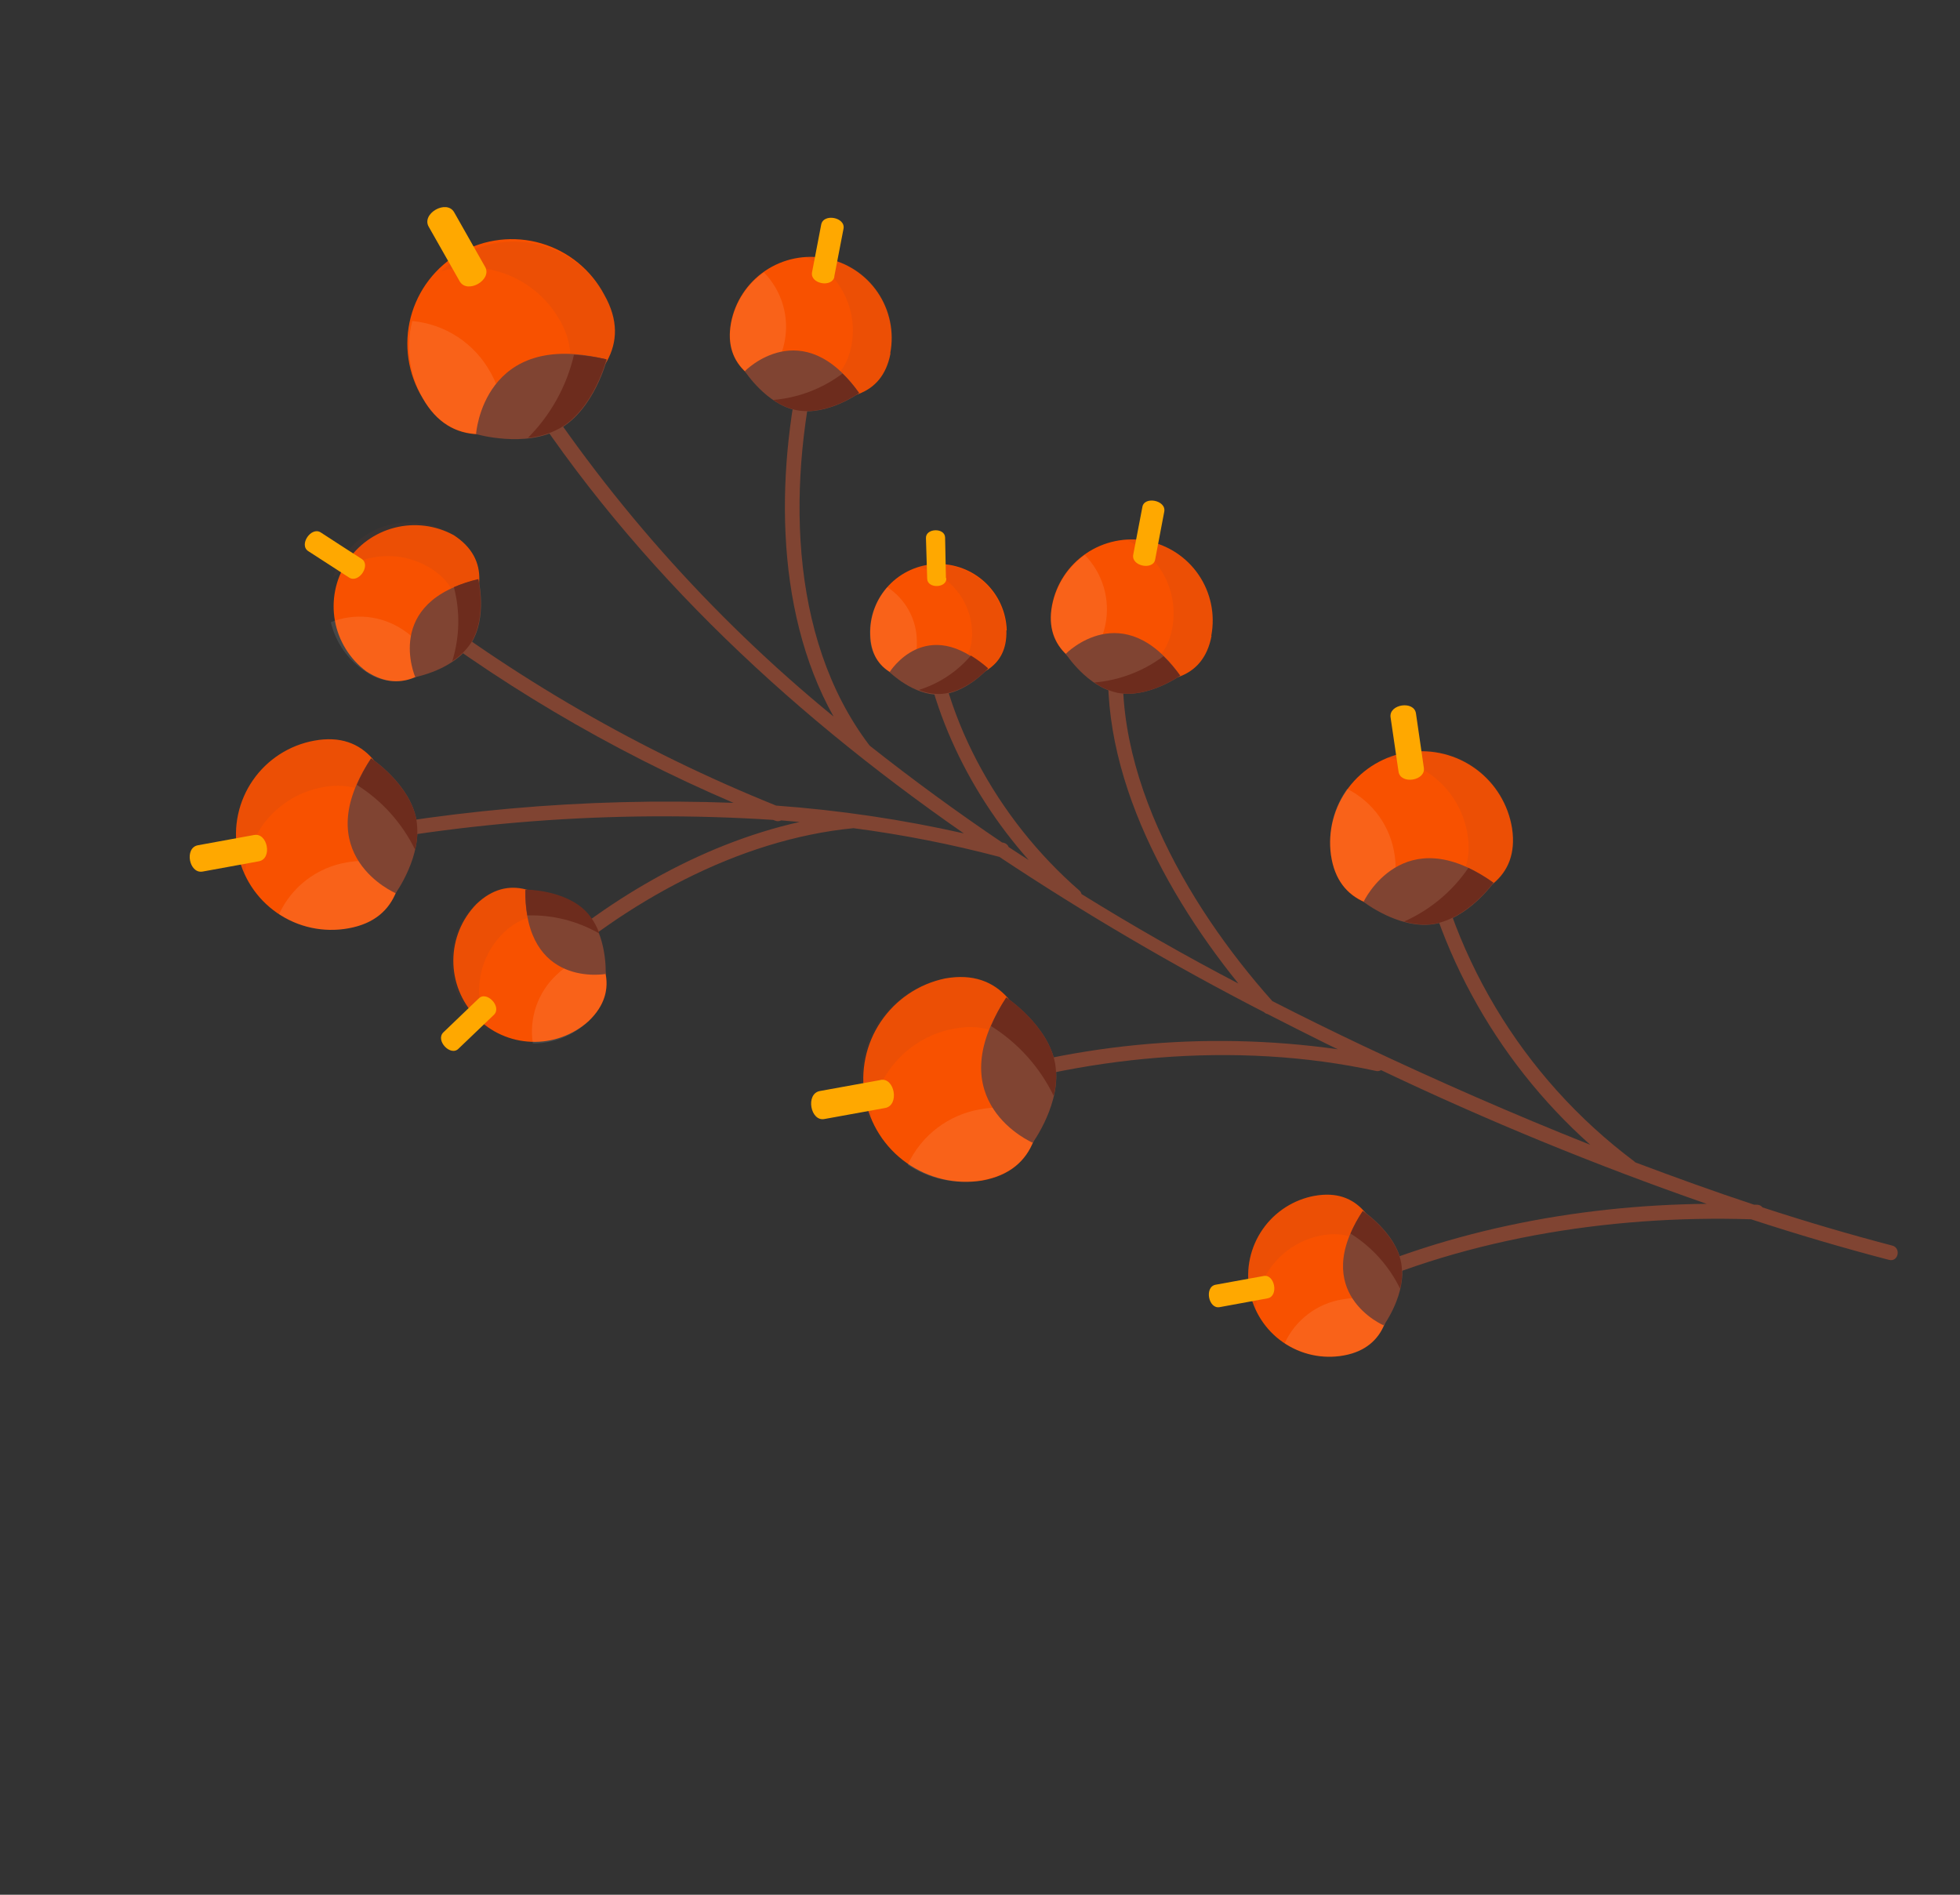 <?xml version="1.0" encoding="UTF-8"?> <svg xmlns="http://www.w3.org/2000/svg" width="120" height="116" viewBox="0 0 120 116" fill="none"><rect x="0" y="0" width="120" height="116" fill="#333333" stroke="none"/> <g clip-path="url(#clip0_144_385)"> <path d="M49.312 21.167C47.504 28.373 47.3 37.189 51.033 43.867C43.475 37.685 36.968 30.322 31.763 22.063C31.732 22.013 31.691 21.97 31.642 21.936C31.594 21.902 31.54 21.878 31.483 21.865C31.425 21.852 31.366 21.851 31.308 21.861C31.25 21.871 31.194 21.892 31.144 21.924C31.095 21.955 31.052 21.996 31.018 22.044C30.984 22.092 30.96 22.147 30.947 22.204C30.934 22.262 30.932 22.321 30.942 22.379C30.953 22.437 30.974 22.493 31.005 22.542C38.09 34.052 47.953 43.335 59.007 51.021C55.225 50.17 51.386 49.601 47.52 49.32C39.212 45.975 31.417 41.473 24.368 35.949C23.938 35.563 23.307 36.238 23.77 36.617C30.238 41.701 37.344 45.916 44.908 49.152C35.797 48.808 26.679 49.62 17.772 51.57C17.206 51.693 17.48 52.549 18.041 52.431C27.653 50.312 37.516 49.56 47.337 50.196L47.446 50.238C47.507 50.265 47.573 50.278 47.639 50.276C47.706 50.273 47.771 50.257 47.83 50.226L48.956 50.323C42.764 51.71 36.911 55.215 32.309 59.42C31.878 59.809 32.537 60.417 32.977 60.018C38.227 55.272 45.157 51.39 52.254 50.703C55.265 51.097 58.248 51.683 61.184 52.459C66.406 55.926 71.817 59.1 77.391 61.968C77.447 62.026 77.52 62.065 77.599 62.081C78.782 62.684 79.966 63.287 81.148 63.871C81.395 63.992 81.652 64.113 81.904 64.238C73.709 63.082 65.357 63.903 57.544 66.633C56.996 66.817 57.26 67.673 57.808 67.489C66.15 64.626 75.644 63.695 84.244 65.566C84.296 65.579 84.351 65.581 84.404 65.573C84.457 65.564 84.508 65.544 84.554 65.516C91.044 68.606 97.699 71.339 104.488 73.701C96.429 73.782 88.061 75.41 80.815 78.953C80.29 79.204 80.8 79.989 81.29 79.716C89.202 75.857 98.482 74.371 107.206 74.647C110.028 75.568 112.826 76.395 115.657 77.133C116.219 77.279 116.411 76.403 115.849 76.256C113.19 75.56 110.544 74.781 107.911 73.92C107.871 73.869 107.82 73.828 107.762 73.8C107.704 73.772 107.64 73.756 107.575 73.756L107.387 73.752C104.952 72.949 102.516 72.064 100.128 71.166C100.105 71.141 100.08 71.118 100.052 71.099C93.147 65.928 88.559 58.245 87.282 49.714C87.197 49.146 86.299 49.181 86.384 49.759C87.556 57.61 91.441 64.803 97.365 70.088C92.657 68.218 88.011 66.175 83.466 64.031C81.605 63.15 79.749 62.236 77.897 61.29C72.659 55.417 67.399 46.534 69.054 38.206C69.068 38.093 69.039 37.979 68.974 37.886C68.908 37.793 68.81 37.729 68.698 37.705C68.587 37.681 68.471 37.699 68.373 37.756C68.275 37.814 68.202 37.906 68.168 38.014C66.598 45.881 70.925 54.157 75.817 60.212C72.556 58.51 69.355 56.684 66.213 54.735C66.196 54.652 66.151 54.576 66.086 54.521C61.087 50.184 57.39 43.639 57.093 36.901C57.071 36.325 56.169 36.365 56.196 36.946C56.501 42.707 59.146 48.329 62.98 52.653C62.571 52.387 62.162 52.131 61.757 51.86C61.732 51.797 61.693 51.742 61.643 51.697C61.593 51.652 61.533 51.62 61.469 51.602L61.347 51.575C58.585 49.71 55.899 47.747 53.289 45.685C53.274 45.665 53.255 45.648 53.233 45.635C48.158 38.96 48.227 29.184 50.194 21.354C50.331 20.793 49.454 20.601 49.312 21.167Z" fill="#804432"></path> <path d="M36.996 18.049C38.74 21.123 36.772 23.454 33.698 25.198C30.624 26.942 27.61 27.436 25.872 24.367C25.427 23.635 25.133 22.821 25.008 21.974C24.883 21.126 24.929 20.262 25.144 19.433C25.359 18.604 25.739 17.826 26.26 17.146C26.781 16.466 27.433 15.898 28.178 15.475C28.923 15.052 29.745 14.783 30.596 14.684C31.447 14.584 32.309 14.657 33.132 14.897C33.954 15.137 34.72 15.539 35.384 16.081C36.047 16.622 36.596 17.291 36.996 18.049Z" fill="#F85100"></path> <path opacity="0.1" d="M28.275 15.641C27.824 15.909 27.405 16.229 27.029 16.595C28.397 16.22 29.851 16.31 31.161 16.853C32.472 17.395 33.565 18.358 34.267 19.591C35.739 22.184 34.549 24.247 32.292 25.873C32.777 25.666 33.251 25.433 33.711 25.174C36.785 23.43 38.753 21.098 37.009 18.024C36.593 17.294 36.036 16.653 35.371 16.138C34.707 15.623 33.947 15.244 33.136 15.023C32.325 14.801 31.478 14.742 30.644 14.848C29.81 14.954 29.005 15.223 28.275 15.641Z" fill="#804432"></path> <path opacity="0.1" d="M25.24 19.653C24.836 21.247 25.062 22.935 25.872 24.366C27.061 26.461 28.845 26.872 30.829 26.387C30.927 25.132 30.646 23.877 30.023 22.785C29.541 21.912 28.854 21.171 28.02 20.625C27.186 20.079 26.232 19.746 25.24 19.653Z" fill="white"></path> <path d="M29.146 26.576C29.146 26.576 29.581 20.1 37.158 22.014C37.158 22.014 36.393 25.039 34.28 26.248C32.168 27.457 29.146 26.576 29.146 26.576Z" fill="#804432"></path> <path d="M35.141 21.721C34.693 23.645 33.717 25.405 32.324 26.804C32.998 26.745 33.654 26.55 34.251 26.231C36.368 25.026 37.129 21.996 37.129 21.996C36.475 21.846 35.81 21.754 35.141 21.721Z" fill="#6D2C1D"></path> <path d="M29.694 16.327L27.806 12.996C27.343 12.19 25.785 13.075 26.248 13.882L28.141 17.217C28.6 18.028 30.158 17.143 29.699 16.332L29.694 16.327Z" fill="#FFA800"></path> <path d="M54.52 21.634C54.01 24.322 51.674 24.712 48.985 24.202C46.296 23.692 44.26 22.462 44.755 19.76C45.002 18.467 45.752 17.325 46.841 16.585C47.929 15.845 49.267 15.568 50.56 15.815C51.853 16.062 52.995 16.812 53.735 17.901C54.474 18.989 54.751 20.327 54.505 21.62L54.52 21.634Z" fill="#F85100"></path> <path opacity="0.1" d="M50.598 15.808C50.189 15.733 49.772 15.713 49.358 15.747C50.356 16.212 51.17 16.996 51.672 17.976C52.174 18.955 52.335 20.074 52.131 21.155C51.699 23.43 49.963 24.046 47.807 23.877C48.2 24.002 48.599 24.103 49.003 24.181C51.692 24.691 54.028 24.302 54.538 21.613C54.661 20.973 54.656 20.316 54.524 19.677C54.393 19.039 54.137 18.433 53.771 17.894C53.405 17.355 52.937 16.893 52.392 16.536C51.848 16.178 51.238 15.93 50.598 15.808Z" fill="#804432"></path> <path opacity="0.1" d="M46.769 16.675C45.729 17.412 45.013 18.522 44.77 19.773C44.42 21.611 45.272 22.747 46.688 23.458C47.378 22.77 47.847 21.891 48.034 20.934C48.186 20.175 48.15 19.39 47.93 18.648C47.709 17.905 47.31 17.228 46.769 16.675Z" fill="white"></path> <path d="M45.603 22.724C45.603 22.724 49.112 19.119 52.605 24.068C52.605 24.068 50.643 25.476 48.781 25.122C46.919 24.768 45.603 22.724 45.603 22.724Z" fill="#804432"></path> <path d="M51.581 22.869C50.349 23.795 48.881 24.355 47.346 24.485C47.773 24.79 48.258 25.003 48.771 25.113C50.633 25.467 52.595 24.059 52.595 24.059C52.297 23.63 51.957 23.232 51.581 22.869Z" fill="#6D2C1D"></path> <path d="M51.075 16.946L51.643 14.008C51.782 13.303 50.411 13.042 50.277 13.752L49.717 16.67C49.584 17.38 50.95 17.636 51.089 16.931L51.075 16.946Z" fill="#FFA800"></path> <path d="M74.175 38.932C73.66 41.626 71.325 42.015 68.636 41.505C65.947 40.995 63.911 39.766 64.41 37.058C64.657 35.765 65.407 34.623 66.496 33.884C67.584 33.144 68.922 32.867 70.215 33.114C71.508 33.36 72.65 34.111 73.39 35.199C74.129 36.288 74.406 37.626 74.16 38.919L74.175 38.932Z" fill="#F85100"></path> <path opacity="0.1" d="M70.231 33.132C69.823 33.058 69.408 33.036 68.995 33.066C69.992 33.532 70.805 34.316 71.307 35.295C71.809 36.274 71.971 37.393 71.768 38.474C71.336 40.749 69.595 41.37 67.445 41.206C67.827 41.319 68.217 41.423 68.636 41.505C71.325 42.015 73.66 41.626 74.175 38.932C74.297 38.292 74.292 37.635 74.159 36.997C74.027 36.359 73.77 35.754 73.404 35.215C73.038 34.676 72.569 34.215 72.025 33.858C71.48 33.501 70.871 33.254 70.231 33.132Z" fill="#804432"></path> <path opacity="0.1" d="M66.419 33.978C65.381 34.714 64.667 35.822 64.425 37.072C64.242 37.813 64.334 38.596 64.685 39.274C65.036 39.952 65.622 40.479 66.333 40.757C67.024 40.07 67.493 39.191 67.68 38.234C67.831 37.475 67.796 36.691 67.576 35.95C67.357 35.208 66.959 34.532 66.419 33.978Z" fill="white"></path> <path d="M65.253 40.028C65.253 40.028 68.763 36.422 72.26 41.367C72.26 41.367 70.284 42.77 68.427 42.421C66.569 42.072 65.253 40.028 65.253 40.028Z" fill="#804432"></path> <path d="M71.232 40.173C70 41.095 68.534 41.653 67.001 41.783C67.427 42.087 67.91 42.302 68.421 42.417C70.279 42.766 72.255 41.362 72.255 41.362C71.951 40.936 71.608 40.538 71.232 40.173Z" fill="#6D2C1D"></path> <path d="M70.725 34.25L71.28 31.327C71.419 30.622 70.048 30.361 69.941 31.041L69.382 33.959C69.248 34.668 70.609 34.93 70.725 34.25Z" fill="#FFA800"></path> <path d="M27.776 32.762C30.082 34.261 29.555 36.561 28.071 38.861C26.587 41.161 24.683 42.585 22.421 41.099C21.414 40.347 20.729 39.241 20.505 38.005C20.281 36.768 20.534 35.492 21.213 34.434C21.892 33.377 22.947 32.616 24.165 32.306C25.383 31.996 26.673 32.159 27.776 32.762Z" fill="#F85100"></path> <path opacity="0.1" d="M20.906 34.245C20.681 34.595 20.505 34.974 20.381 35.371C21.186 34.621 22.219 34.161 23.315 34.063C24.411 33.966 25.508 34.237 26.433 34.833C28.374 36.087 28.298 37.934 27.337 39.864C27.596 39.546 27.838 39.215 28.061 38.871C29.555 36.561 30.053 34.272 27.767 32.772C27.22 32.418 26.608 32.175 25.967 32.058C25.326 31.94 24.668 31.95 24.031 32.087C23.394 32.223 22.79 32.484 22.254 32.855C21.718 33.225 21.259 33.697 20.906 34.245Z" fill="#804432"></path> <path opacity="0.1" d="M20.253 38.091C20.546 39.333 21.305 40.414 22.374 41.111C22.99 41.558 23.747 41.767 24.506 41.697C25.264 41.628 25.971 41.285 26.495 40.733C26.116 39.835 25.473 39.072 24.652 38.545C24.01 38.119 23.275 37.855 22.508 37.776C21.742 37.697 20.968 37.805 20.253 38.091Z" fill="white"></path> <path d="M25.424 41.452C25.424 41.452 23.403 36.844 29.292 35.469C29.292 35.469 29.864 37.804 28.828 39.411C27.791 41.017 25.424 41.452 25.424 41.452Z" fill="#804432"></path> <path d="M27.789 35.947C28.18 37.437 28.146 39.008 27.689 40.479C28.133 40.199 28.516 39.831 28.812 39.397C29.836 37.806 29.277 35.455 29.277 35.455C28.767 35.573 28.269 35.737 27.789 35.947Z" fill="#6D2C1D"></path> <path d="M22.126 34.206C21.293 33.67 20.459 33.134 19.631 32.593C19.047 32.226 18.269 33.371 18.887 33.751C19.72 34.287 20.553 34.823 21.382 35.364C21.965 35.731 22.743 34.586 22.126 34.206Z" fill="#FFA800"></path> <path d="M19.241 45.345C22.413 44.765 23.826 47.169 24.406 50.341C24.986 53.513 24.499 56.268 21.331 56.834C19.807 57.111 18.236 56.771 16.963 55.89C15.689 55.009 14.818 53.658 14.541 52.134C14.264 50.611 14.604 49.04 15.485 47.766C16.366 46.493 17.717 45.622 19.241 45.345Z" fill="#F85100"></path> <path opacity="0.1" d="M14.537 52.139C14.631 52.617 14.786 53.081 14.998 53.519C15.088 52.228 15.605 51.003 16.468 50.039C17.331 49.074 18.491 48.425 19.764 48.193C22.436 47.694 23.873 49.327 24.567 51.771C24.536 51.29 24.477 50.812 24.391 50.337C23.811 47.165 22.398 44.761 19.226 45.341C17.704 45.623 16.356 46.497 15.477 47.771C14.598 49.046 14.26 50.616 14.537 52.139Z" fill="#804432"></path> <path opacity="0.1" d="M17.087 55.962C18.334 56.793 19.857 57.106 21.331 56.834C23.498 56.449 24.396 55.019 24.588 53.194C23.537 52.731 22.372 52.593 21.241 52.797C20.343 52.945 19.495 53.311 18.77 53.863C18.046 54.415 17.468 55.136 17.087 55.962Z" fill="white"></path> <path d="M24.223 54.682C24.223 54.682 18.773 52.357 22.721 46.427C22.721 46.427 25.099 47.999 25.494 50.185C25.89 52.371 24.223 54.682 24.223 54.682Z" fill="#804432"></path> <path d="M21.844 48.049C23.38 49.014 24.616 50.389 25.413 52.018C25.564 51.419 25.592 50.795 25.494 50.185C25.094 48.004 22.721 46.427 22.721 46.427C22.381 46.94 22.087 47.483 21.844 48.049Z" fill="#6D2C1D"></path> <path d="M15.558 51.12L12.115 51.749C11.272 51.907 11.577 53.511 12.406 53.359L15.85 52.73C16.692 52.573 16.387 50.969 15.558 51.12Z" fill="#FFA800"></path> <path d="M29.168 55.35C31.137 53.466 33.286 54.477 35.176 56.461C37.066 58.444 38.023 60.614 36.04 62.513C35.082 63.375 33.825 63.83 32.537 63.782C31.249 63.735 30.03 63.188 29.137 62.258C28.245 61.328 27.749 60.087 27.755 58.798C27.76 57.509 28.267 56.273 29.168 55.35Z" fill="#F85100"></path> <path opacity="0.1" d="M29.023 62.368C29.315 62.663 29.642 62.919 29.998 63.132C29.445 62.176 29.227 61.062 29.38 59.968C29.533 58.874 30.048 57.863 30.842 57.096C32.514 55.492 34.289 55.995 35.948 57.38C35.7 57.052 35.433 56.737 35.15 56.438C33.261 54.474 31.12 53.433 29.142 55.328C28.671 55.782 28.295 56.324 28.034 56.924C27.773 57.524 27.633 58.169 27.622 58.823C27.61 59.477 27.729 60.127 27.969 60.735C28.209 61.344 28.567 61.899 29.023 62.368Z" fill="#804432"></path> <path opacity="0.1" d="M32.624 63.886C33.897 63.884 35.12 63.392 36.041 62.513C37.393 61.216 37.357 59.799 36.616 58.397C35.655 58.561 34.766 59.011 34.065 59.688C33.502 60.218 33.076 60.877 32.825 61.609C32.573 62.34 32.504 63.122 32.624 63.886Z" fill="white"></path> <path d="M37.083 59.627C37.083 59.627 32.13 60.536 32.156 54.497C32.156 54.497 34.571 54.488 35.883 55.854C37.195 57.22 37.083 59.627 37.083 59.627Z" fill="#804432"></path> <path d="M32.285 56.044C33.83 55.998 35.358 56.383 36.696 57.156C36.524 56.66 36.251 56.205 35.895 55.819C34.583 54.454 32.169 54.462 32.169 54.462C32.156 54.992 32.195 55.522 32.285 56.044Z" fill="#6D2C1D"></path> <path d="M29.269 61.166L27.149 63.199C26.628 63.699 27.609 64.722 28.089 64.186L30.236 62.133C30.757 61.632 29.772 60.614 29.296 61.145L29.269 61.166Z" fill="#FFA800"></path> <path d="M57.868 59.903C61.27 59.301 62.812 61.866 63.43 65.282C64.047 68.697 63.538 71.66 60.123 72.278C58.5 72.533 56.842 72.144 55.503 71.194C54.163 70.243 53.249 68.807 52.955 67.191C52.66 65.575 53.009 63.908 53.928 62.547C54.846 61.185 56.26 60.236 57.868 59.903Z" fill="#F85100"></path> <path opacity="0.1" d="M52.808 67.218C52.907 67.733 53.072 68.233 53.3 68.706C53.396 67.316 53.953 65.997 54.882 64.958C55.812 63.919 57.061 63.22 58.433 62.971C61.319 62.445 62.864 64.202 63.631 66.839C63.6 66.32 63.536 65.802 63.44 65.291C62.837 61.889 61.294 59.295 57.878 59.912C56.237 60.21 54.782 61.146 53.831 62.516C52.88 63.886 52.513 65.577 52.808 67.218Z" fill="#804432"></path> <path opacity="0.1" d="M55.571 71.313C56.916 72.206 58.556 72.543 60.145 72.252C62.474 71.83 63.434 70.309 63.656 68.329C62.523 67.831 61.266 67.685 60.049 67.908C59.081 68.066 58.166 68.459 57.385 69.052C56.605 69.646 55.981 70.422 55.571 71.313Z" fill="white"></path> <path d="M63.227 69.96C63.227 69.96 57.368 67.451 61.614 61.077C61.614 61.077 64.171 62.763 64.604 65.121C65.038 67.478 63.227 69.96 63.227 69.96Z" fill="#804432"></path> <path d="M60.676 62.817C62.329 63.853 63.658 65.333 64.511 67.089C64.678 66.441 64.708 65.766 64.599 65.106C64.165 62.749 61.608 61.062 61.608 61.062C61.242 61.616 60.93 62.204 60.676 62.817Z" fill="#6D2C1D"></path> <path d="M53.907 66.122L50.196 66.795C49.301 66.96 49.618 68.694 50.489 68.506L54.19 67.834C55.09 67.673 54.777 65.935 53.902 66.118L53.907 66.122Z" fill="#FFA800"></path> <path d="M92.577 50.724C93.026 53.788 90.677 55.068 87.608 55.512C84.539 55.957 81.929 55.399 81.485 52.34C81.29 50.877 81.679 49.398 82.567 48.22C83.456 47.043 84.773 46.264 86.233 46.051C87.692 45.839 89.177 46.21 90.365 47.085C91.552 47.959 92.347 49.267 92.577 50.724Z" fill="#F85100"></path> <path opacity="0.1" d="M86.249 46.009C85.787 46.078 85.336 46.208 84.908 46.396C86.144 46.524 87.302 47.061 88.198 47.921C89.094 48.781 89.678 49.915 89.858 51.144C90.257 53.754 88.606 55.038 86.249 55.645C86.71 55.636 87.171 55.597 87.628 55.531C90.697 55.086 93.046 53.806 92.597 50.742C92.491 50.014 92.243 49.315 91.867 48.683C91.49 48.051 90.993 47.5 90.403 47.06C89.814 46.62 89.144 46.301 88.431 46.121C87.718 45.941 86.976 45.903 86.249 46.009Z" fill="#804432"></path> <path opacity="0.1" d="M82.473 48.292C81.635 49.465 81.283 50.917 81.49 52.344C81.789 54.435 83.118 55.333 84.893 55.571C85.374 54.577 85.547 53.462 85.389 52.369C85.269 51.504 84.942 50.681 84.434 49.97C83.926 49.26 83.253 48.684 82.473 48.292Z" fill="white"></path> <path d="M83.483 55.212C83.483 55.212 85.892 50.075 91.443 54.049C91.443 54.049 89.859 56.278 87.744 56.583C85.63 56.888 83.483 55.212 83.483 55.212Z" fill="#804432"></path> <path d="M89.901 53.134C88.92 54.571 87.559 55.708 85.969 56.416C86.54 56.591 87.141 56.644 87.734 56.573C89.843 56.255 91.433 54.04 91.433 54.04C90.95 53.693 90.437 53.39 89.901 53.134Z" fill="#6D2C1D"></path> <path d="M87.175 47.011L86.692 43.68C86.58 42.878 85.029 43.103 85.136 43.91L85.624 47.237C85.736 48.039 87.287 47.813 87.175 47.011Z" fill="#FFA800"></path> <path d="M80.482 73.213C83.178 72.727 84.383 74.762 84.884 77.463C85.385 80.163 84.951 82.482 82.265 82.987C80.969 83.22 79.632 82.928 78.55 82.176C77.468 81.424 76.729 80.273 76.496 78.976C76.263 77.68 76.554 76.343 77.306 75.261C78.058 74.179 79.209 73.44 80.506 73.207L80.482 73.213Z" fill="#F85100"></path> <path opacity="0.1" d="M76.492 78.986C76.571 79.391 76.7 79.784 76.874 80.158C76.951 79.061 77.391 78.021 78.124 77.202C78.857 76.382 79.843 75.83 80.924 75.632C83.201 75.218 84.409 76.618 85.029 78.686C85 78.275 84.95 77.865 84.879 77.458C84.388 74.767 83.183 72.731 80.477 73.208C79.183 73.447 78.036 74.189 77.289 75.272C76.541 76.356 76.255 77.692 76.492 78.986Z" fill="#804432"></path> <path opacity="0.1" d="M78.654 82.234C79.714 82.937 81.004 83.203 82.255 82.978C83.015 82.887 83.716 82.522 84.226 81.952C84.737 81.382 85.022 80.645 85.028 79.879C84.134 79.49 83.145 79.376 82.186 79.551C81.422 79.674 80.7 79.983 80.085 80.451C79.469 80.919 78.977 81.531 78.654 82.234Z" fill="white"></path> <path d="M84.718 81.143C84.718 81.143 80.096 79.176 83.439 74.136C83.439 74.136 85.457 75.468 85.8 77.325C86.144 79.183 84.718 81.143 84.718 81.143Z" fill="#804432"></path> <path d="M82.684 75.521C83.992 76.337 85.044 77.506 85.719 78.893C85.848 78.384 85.872 77.854 85.791 77.335C85.448 75.478 83.43 74.147 83.43 74.147C83.14 74.581 82.89 75.041 82.684 75.521Z" fill="#6D2C1D"></path> <path d="M77.358 78.121L74.428 78.653C73.719 78.784 73.988 80.164 74.678 80.025L77.602 79.488C78.311 79.357 78.043 77.977 77.358 78.121Z" fill="#FFA800"></path> <path d="M61.614 38.604C61.684 40.909 59.84 41.656 57.53 41.731C55.22 41.806 53.327 41.17 53.28 38.84C53.245 37.731 53.652 36.655 54.411 35.847C55.17 35.039 56.22 34.565 57.328 34.531C58.436 34.496 59.513 34.903 60.321 35.662C61.129 36.421 61.602 37.47 61.637 38.578L61.614 38.604Z" fill="#F85100"></path> <path opacity="0.1" d="M57.291 34.561C56.936 34.569 56.583 34.621 56.241 34.716C57.145 34.916 57.957 35.41 58.55 36.122C59.142 36.834 59.481 37.722 59.514 38.648C59.584 40.607 58.259 41.436 56.464 41.689C56.81 41.714 57.157 41.72 57.504 41.709C59.814 41.633 61.668 40.876 61.589 38.581C61.546 37.48 61.07 36.441 60.266 35.688C59.461 34.936 58.392 34.531 57.291 34.561Z" fill="#804432"></path> <path opacity="0.1" d="M54.327 35.948C53.606 36.745 53.223 37.791 53.257 38.865C53.244 39.509 53.465 40.135 53.879 40.628C54.293 41.121 54.872 41.447 55.508 41.545C55.947 40.849 56.165 40.037 56.134 39.215C56.122 38.565 55.951 37.927 55.636 37.357C55.321 36.788 54.872 36.304 54.327 35.948Z" fill="white"></path> <path d="M54.466 41.15C54.466 41.15 56.696 37.539 60.465 40.957C60.465 40.957 59.106 42.476 57.511 42.526C55.917 42.576 54.466 41.15 54.466 41.15Z" fill="#804432"></path> <path d="M59.442 40.134C58.599 41.122 57.494 41.852 56.254 42.24C56.664 42.409 57.104 42.493 57.547 42.486C59.142 42.436 60.501 40.917 60.501 40.917C60.171 40.626 59.817 40.364 59.442 40.134Z" fill="#6D2C1D"></path> <path d="M57.914 35.383L57.863 32.903C57.844 32.294 56.672 32.33 56.691 32.94L56.767 35.442C56.791 36.047 57.963 36.011 57.939 35.406L57.914 35.383Z" fill="#FFA800"></path> </g> <defs> <clipPath id="clip0_144_385"> <rect width="57.1" height="109.505" fill="white" transform="translate(0 42.548) rotate(-48.173)"></rect> </clipPath> </defs> </svg> 